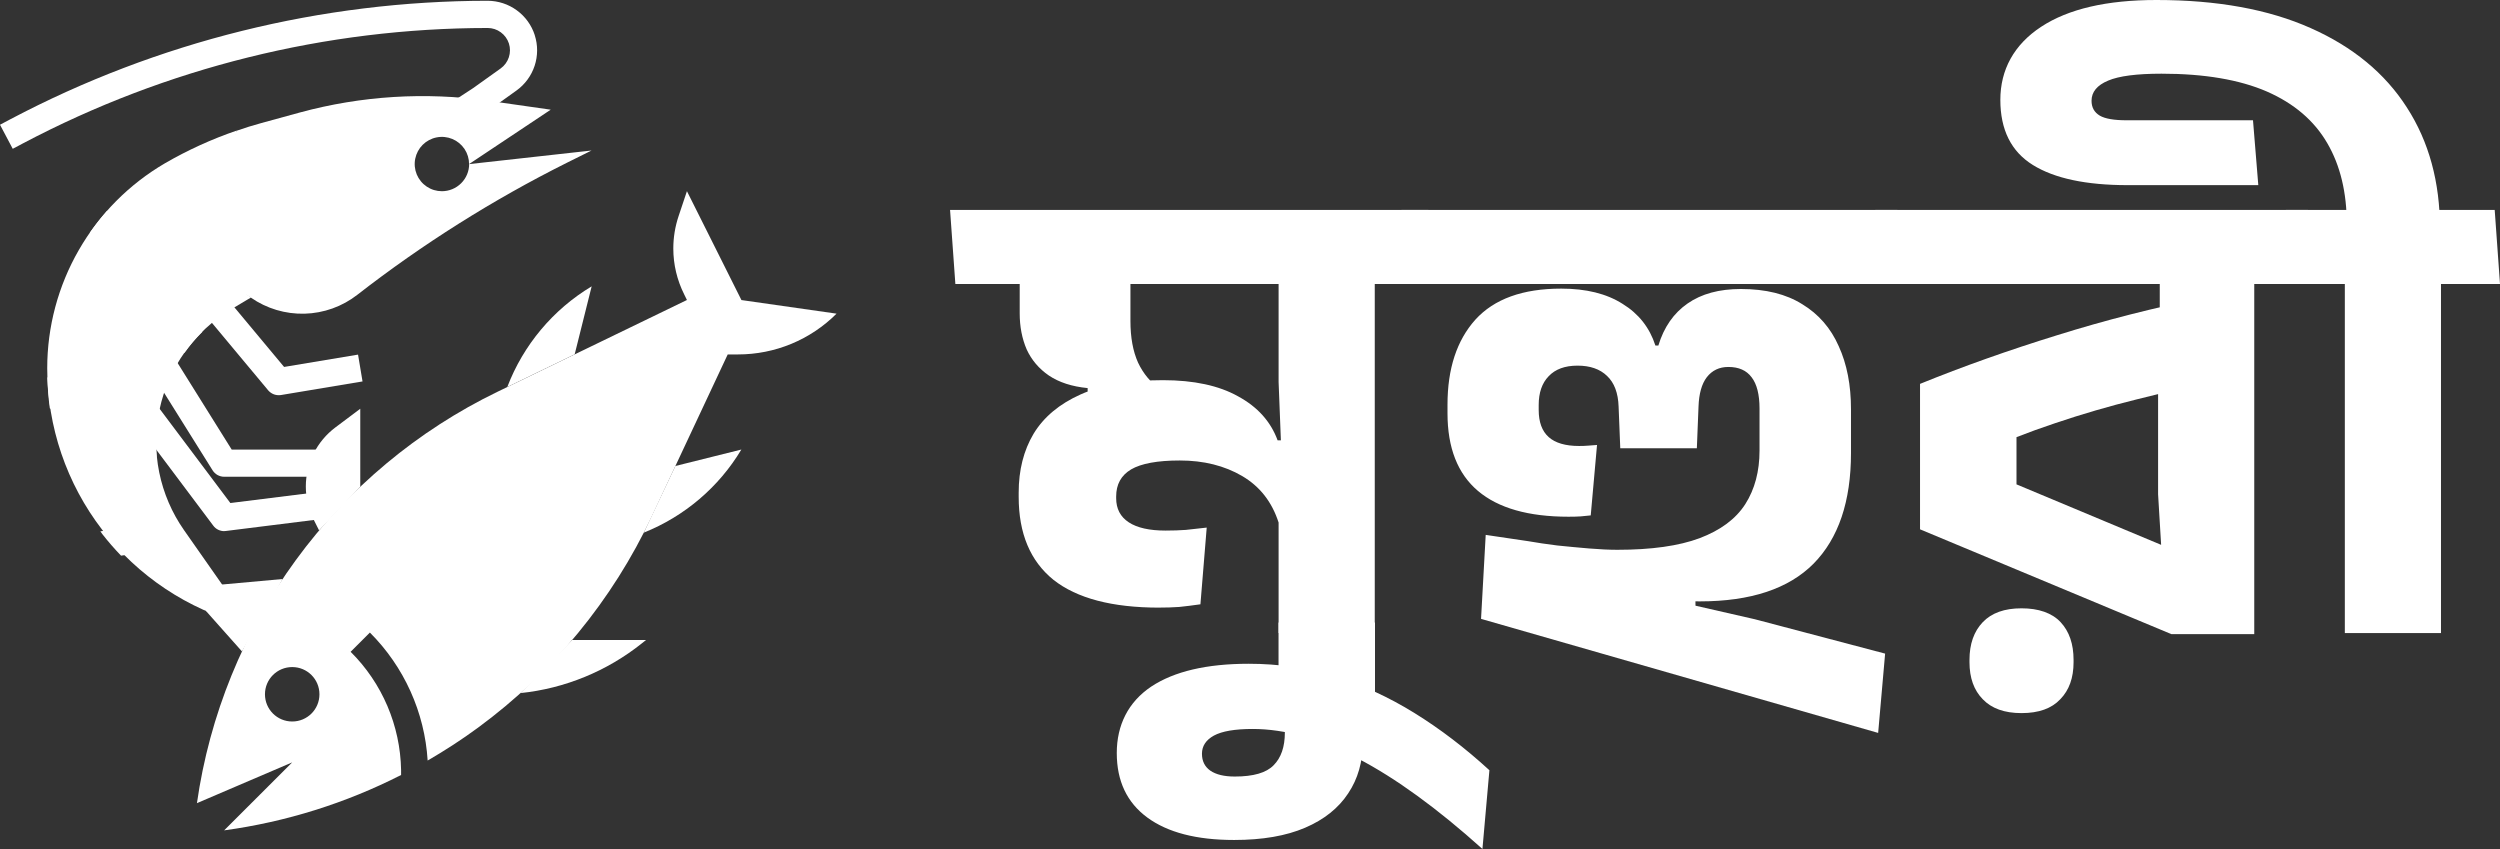 <svg width="586" height="199" viewBox="0 0 586 199" fill="none" xmlns="http://www.w3.org/2000/svg">
<rect x="0" y="0" width="586" height="199" fill="#333333" stroke="none"/>
<path d="M271.731 142.428C260.697 142.428 252.435 140.255 246.937 135.917C241.496 131.523 238.779 125.044 238.779 116.471V115.46C238.779 110.19 239.942 105.589 242.276 101.665C244.659 97.741 248.339 94.668 253.311 92.448C258.283 90.227 264.712 89.112 272.584 89.112C279.834 89.112 285.714 90.378 290.223 92.909C294.781 95.385 297.864 98.823 299.473 103.217H303.361L299.712 122.512C298.159 117.657 295.306 114.011 291.164 111.583C287.021 109.156 282.145 107.938 276.552 107.938C271.317 107.938 267.509 108.638 265.127 110.031C262.792 111.424 261.629 113.541 261.629 116.383V116.773C261.629 119.257 262.617 121.143 264.585 122.433C266.553 123.722 269.429 124.367 273.213 124.367C274.974 124.367 276.552 124.311 277.954 124.208C279.404 124.057 281.037 123.874 282.854 123.667L281.38 141.648C279.563 141.903 277.906 142.118 276.408 142.269C274.902 142.373 273.349 142.42 271.747 142.42L271.731 142.428ZM254.944 95.154V90.967C251.263 90.609 248.236 89.622 245.854 88.022C243.519 86.422 241.79 84.376 240.651 81.9C239.56 79.369 239.018 76.551 239.018 73.455V60.743H264.975V75.23C264.975 79.106 265.573 82.362 266.76 84.997C268.003 87.632 269.763 89.725 272.042 91.277L254.944 95.154ZM299.704 148.39V111.735L300.406 107.468L299.704 89.566V61.515H322.244V148.382H299.704V148.39ZM223.936 66.562L222.693 49.201H322.244V66.562H223.936ZM313.073 57.885H322.244V91.055H313.073V57.885ZM313.073 66.562V49.201H334.832L336.075 66.562H313.073Z" fill="white"/>
<path d="M299.689 165.6V145.915H322.3V171.1L299.689 165.6ZM347.484 199C336.912 189.496 327.176 182.419 318.26 177.771C309.401 173.17 301.186 170.869 293.625 170.869C289.482 170.869 286.447 171.387 284.535 172.422C282.67 173.456 281.738 174.873 281.738 176.68C281.738 178.384 282.384 179.705 283.682 180.628C285.029 181.56 286.949 182.021 289.435 182.021C293.785 182.021 296.82 181.146 298.525 179.387C300.286 177.627 301.17 175.072 301.17 171.713V164.43L319.431 167.916V174.037C319.431 178.583 318.292 182.563 316.013 185.97C313.735 189.432 310.365 192.115 305.911 194.025C301.457 195.935 295.912 196.891 289.283 196.891C280.479 196.891 273.691 195.131 268.919 191.621C264.155 188.111 261.772 183.072 261.772 176.513C261.772 169.954 264.465 164.549 269.851 160.935C275.237 157.369 282.854 155.586 292.701 155.586C299.697 155.586 306.405 156.565 312.827 158.531C319.304 160.545 325.542 163.411 331.558 167.136C337.565 170.853 343.421 175.327 349.117 180.541L347.484 198.984V199Z" fill="white"/>
<path d="M440.255 171.801L347.157 145.063L348.249 125.378L358.2 126.851C360.272 127.217 362.55 127.551 365.036 127.862C367.522 128.116 370.008 128.355 372.493 128.562C374.979 128.769 377.186 128.872 379.098 128.872C387.073 128.872 393.503 127.973 398.371 126.158C403.295 124.295 406.864 121.637 409.095 118.174C411.326 114.664 412.433 110.477 412.433 105.621V95.783C412.433 92.479 411.812 90.02 410.569 88.42C409.374 86.82 407.565 86.016 405.127 86.016C403 86.016 401.319 86.82 400.076 88.42C398.889 89.972 398.236 92.264 398.132 95.313L397.742 105.08H379.791L379.401 95.313C379.297 92.113 378.389 89.709 376.684 88.109C375.027 86.509 372.724 85.705 369.769 85.705C366.813 85.705 364.566 86.533 363.004 88.189C361.451 89.789 360.67 92.034 360.67 94.931V96.093C360.67 98.935 361.451 101.052 363.004 102.445C364.558 103.838 366.94 104.539 370.151 104.539C370.876 104.539 371.577 104.515 372.246 104.459C372.924 104.403 373.617 104.356 374.342 104.3L372.868 120.809C372.143 120.865 371.362 120.936 370.533 121.04C369.705 121.095 368.749 121.119 367.657 121.119C358.28 121.119 351.205 119.106 346.44 115.078C341.676 111.05 339.294 104.977 339.294 96.865V94.851C339.294 86.43 341.469 79.791 345.819 74.936C350.225 70.08 356.933 67.652 365.944 67.652C371.8 67.652 376.588 68.838 380.325 71.218C384.11 73.543 386.675 76.798 388.022 80.985H388.723C390.021 76.695 392.3 73.415 395.559 71.147C398.825 68.87 402.992 67.74 408.067 67.74C413.867 67.74 418.664 68.926 422.448 71.306C426.28 73.63 429.133 76.909 430.997 81.144C432.917 85.331 433.873 90.266 433.873 95.942V106.171C433.873 117.537 430.949 126.19 425.093 132.128C419.237 138.018 410.354 140.964 398.435 140.964C393.67 140.964 389.113 140.781 384.755 140.422C380.405 140.064 376.023 139.571 371.617 138.95L397.343 135.543L397.423 141.975L411.334 145.151L441.872 153.206L440.239 171.801H440.255ZM329.821 66.57L328.498 49.209H444.756L445.999 66.57H329.821Z" fill="white"/>
<path d="M440.813 66.57L439.57 49.209H528.397V66.57H440.813ZM508.964 148.637L450.055 124.073V89.98C460.101 85.896 470.801 82.1 482.147 78.589C493.548 75.023 505.1 72.078 516.804 69.754L520.071 89.439C513.697 90.577 507.275 91.97 500.798 93.626C494.321 95.225 487.947 97.088 481.685 99.206C475.47 101.275 469.558 103.599 463.965 106.178L472.666 94.939V122.138L463.965 109.896L508.263 128.419L506.941 133.919L505.857 115.866V82.856L506.248 77.355V62.629H528.397V148.645H508.964V148.637ZM519.226 57.893H528.397V91.062H519.226V57.893ZM519.226 66.57V49.209H540.985L542.228 66.57H519.226ZM473.845 167.152C469.853 167.152 466.826 166.069 464.754 163.896C462.683 161.779 461.647 158.882 461.647 155.22V154.679C461.647 150.961 462.683 148.016 464.754 145.843C466.826 143.67 469.853 142.588 473.845 142.588C477.836 142.588 480.991 143.67 483.015 145.843C485.039 148.016 486.043 150.961 486.043 154.679V155.22C486.043 158.89 485.007 161.779 482.935 163.896C480.912 166.069 477.884 167.152 473.845 167.152Z" fill="white"/>
<path d="M529.345 43.398H498.727C488.991 43.398 481.581 41.822 476.498 38.67C471.423 35.517 468.881 30.431 468.881 23.402C468.881 16.374 472.068 10.459 478.442 6.28C484.816 2.093 493.827 0 505.483 0C519.728 0 531.775 2.197 541.622 6.583C551.518 10.977 559.031 17.17 564.162 25.177C569.34 33.185 571.93 42.666 571.93 53.619V66.331L550.091 67.803V52.616C550.091 45.125 548.562 38.773 545.51 33.551C542.451 28.282 537.742 24.254 531.368 21.46C524.947 18.674 516.709 17.273 506.654 17.273C500.854 17.273 496.679 17.814 494.145 18.897C491.556 19.98 490.257 21.556 490.257 23.625C490.257 25.177 490.903 26.34 492.201 27.112C493.444 27.836 495.54 28.194 498.496 28.194H528.102L529.345 43.382V43.398ZM549.629 148.398V61.531H572.169V148.398H549.629ZM536.961 66.57L535.798 49.209H570.846V66.57H536.961ZM562.998 57.893H572.169V91.062H562.998V57.893ZM562.998 66.57V49.209H584.757L586 66.57H562.998Z" fill="white"/>
<path d="M125.354 8.25C124.604 5.91 123.132 3.87 121.14 2.42C119.159 0.97 116.766 0.19 114.304 0.18C75.329 0.22 36.944 9.74 2.472 27.93L0 29.24L2.983 34.88L5.455 33.57C39.005 15.87 76.359 6.59 114.304 6.56C115.415 6.56 116.496 6.91 117.387 7.57C118.278 8.22 118.948 9.14 119.289 10.2C119.629 11.25 119.619 12.39 119.269 13.44C118.918 14.49 118.248 15.41 117.347 16.05L110.861 20.68L101.402 26.86C103.785 26.82 106.177 26.95 108.589 26.97C108.979 26.97 109.33 27.02 109.67 27.1C110.451 26.93 111.271 26.92 111.992 27.13C112.372 26.94 112.773 26.82 113.193 26.77L114.464 25.94L121.06 21.22C123.052 19.79 124.543 17.76 125.314 15.43C126.085 13.1 126.095 10.58 125.344 8.25H125.354Z" fill="white"/>
<path d="M66.25 135.72L52.057 137.01L48.304 143.24L56.722 152.7L66.25 135.72Z" fill="white"/>
<path d="M65.309 92.63C64.839 92.63 64.379 92.53 63.958 92.33C63.538 92.13 63.157 91.84 62.857 91.49L46.883 72.33L51.787 68.25L66.591 86.01L83.926 83.12L84.977 89.41L65.84 92.6C65.67 92.63 65.49 92.64 65.319 92.64L65.309 92.63Z" fill="white"/>
<path d="M78.071 111.75H52.548C52.007 111.75 51.477 111.61 50.996 111.35C50.526 111.09 50.126 110.71 49.835 110.25L35.763 87.76L41.188 84.38L54.309 105.38H78.061V111.76L78.071 111.75Z" fill="white"/>
<path d="M52.548 124.5C52.057 124.5 51.567 124.38 51.117 124.16C50.676 123.94 50.286 123.62 49.996 123.22L30.858 97.72L35.963 93.89L53.999 117.91L76.63 115.08L77.421 121.4L52.958 124.46C52.828 124.48 52.698 124.48 52.558 124.49L52.548 124.5Z" fill="white"/>
<path d="M74.798 124.34L73.517 121.79C72.306 119.38 71.685 116.73 71.685 114.04C71.685 111.35 72.316 108.7 73.517 106.29C74.718 103.89 76.47 101.79 78.622 100.18L84.447 95.81V114.09L74.788 124.34H74.798Z" fill="white"/>
<path d="M118.908 90.71C122.672 80.86 129.638 72.55 138.686 67.12L134.703 83.06" fill="white"/>
<path d="M150.907 124.85C160.456 121.03 168.494 114.19 173.778 105.37L158.304 109.23" fill="white"/>
<path d="M122.001 162.46C132.401 161.38 142.27 157.33 150.437 150.81L151.438 150.01H134.122" fill="white"/>
<path d="M58.924 146.81L57.262 146.36C44.02 142.83 32.309 135.04 23.952 124.18C15.594 113.32 11.07 100.01 11.07 86.31C11.07 76.59 13.623 67.05 18.467 58.62C23.311 50.19 30.268 43.18 38.665 38.27C44 35.18 49.615 32.62 55.451 30.62L54.37 37.03C53.159 44.33 52.548 51.72 52.548 59.12C52.548 60.65 52.848 62.16 53.429 63.57C54.019 64.98 54.87 66.26 55.961 67.34C56.842 68.22 57.803 69.02 58.834 69.73L54.179 72.5C49.916 75.06 46.232 78.46 43.34 82.5C40.457 86.54 38.425 91.13 37.394 95.99C36.363 100.85 36.333 105.86 37.324 110.73C38.315 115.6 40.297 120.21 43.139 124.27L58.934 146.81H58.924Z" fill="white"/>
<path d="M109.97 38.44C109.97 40.13 109.299 41.75 108.098 42.95C106.897 44.15 105.276 44.82 103.584 44.82C102.323 44.82 101.092 44.45 100.041 43.75C98.99 43.05 98.169 42.05 97.689 40.89C97.209 39.73 97.078 38.44 97.329 37.21C97.579 35.97 98.179 34.84 99.07 33.95C99.961 33.06 101.102 32.45 102.333 32.21C103.574 31.96 104.855 32.09 106.016 32.57C107.178 33.05 108.178 33.87 108.879 34.92C109.58 35.97 109.95 37.2 109.95 38.46L129.087 25.71L114.414 23.61C99.691 21.52 84.707 22.46 70.354 26.35L61.266 28.84C59.284 29.38 57.342 29.99 55.43 30.66L45.191 61.22L58.813 69.77C62.497 72.33 66.911 73.65 71.395 73.53C75.879 73.41 80.213 71.86 83.756 69.1C99.05 57.21 115.495 46.85 132.821 38.18L138.656 35.28L109.94 38.47L109.97 38.44Z" fill="white"/>
<path d="M47.443 77.78L25.113 49.4C23.662 51.04 22.31 52.76 21.059 54.56L43.219 82.74C44.481 80.96 45.892 79.3 47.443 77.77V77.78Z" fill="white"/>
<path d="M36.593 104.53C36.593 103.11 36.694 101.7 36.864 100.3L11.11 88.43C11.16 90.87 11.351 93.3 11.681 95.71L36.694 107.24C36.623 106.34 36.584 105.42 36.584 104.53H36.593Z" fill="white"/>
<path d="M43.139 125.28C42.379 124.17 41.678 123.03 41.047 121.84L23.521 124.55C23.682 124.76 23.822 124.99 23.982 125.19C25.353 126.95 26.825 128.64 28.376 130.25L44.851 127.72L43.139 125.29V125.28Z" fill="white"/>
<path d="M173.779 70.31L161.017 44.81L159.055 50.68C158.234 53.13 157.824 55.69 157.824 58.27C157.824 62 158.705 65.67 160.376 69.01L161.017 70.32L116.636 91.82C97.889 100.9 81.655 114.45 69.363 131.26C57.072 148.07 49.105 167.65 46.162 188.26L68.493 178.7L52.538 194.64C67.041 192.66 81.054 188.26 94.016 181.66V180.5C93.826 170.08 89.592 160.13 82.185 152.78L86.699 148.27C94.727 156.29 99.541 166.96 100.241 178.27C104.295 175.92 108.249 173.36 112.042 170.57C129.558 157.71 143.561 140.67 152.789 121.01L170.576 83.08H172.988C177.282 83.08 181.526 82.24 185.489 80.6C189.453 78.96 193.056 76.55 196.089 73.52L173.758 70.33L173.779 70.31ZM68.493 169.12C64.969 169.12 62.107 166.27 62.107 162.74C62.107 159.21 64.959 156.36 68.493 156.36C72.026 156.36 74.878 159.21 74.878 162.74C74.878 166.27 72.026 169.12 68.493 169.12Z" fill="white"/>
</svg>
